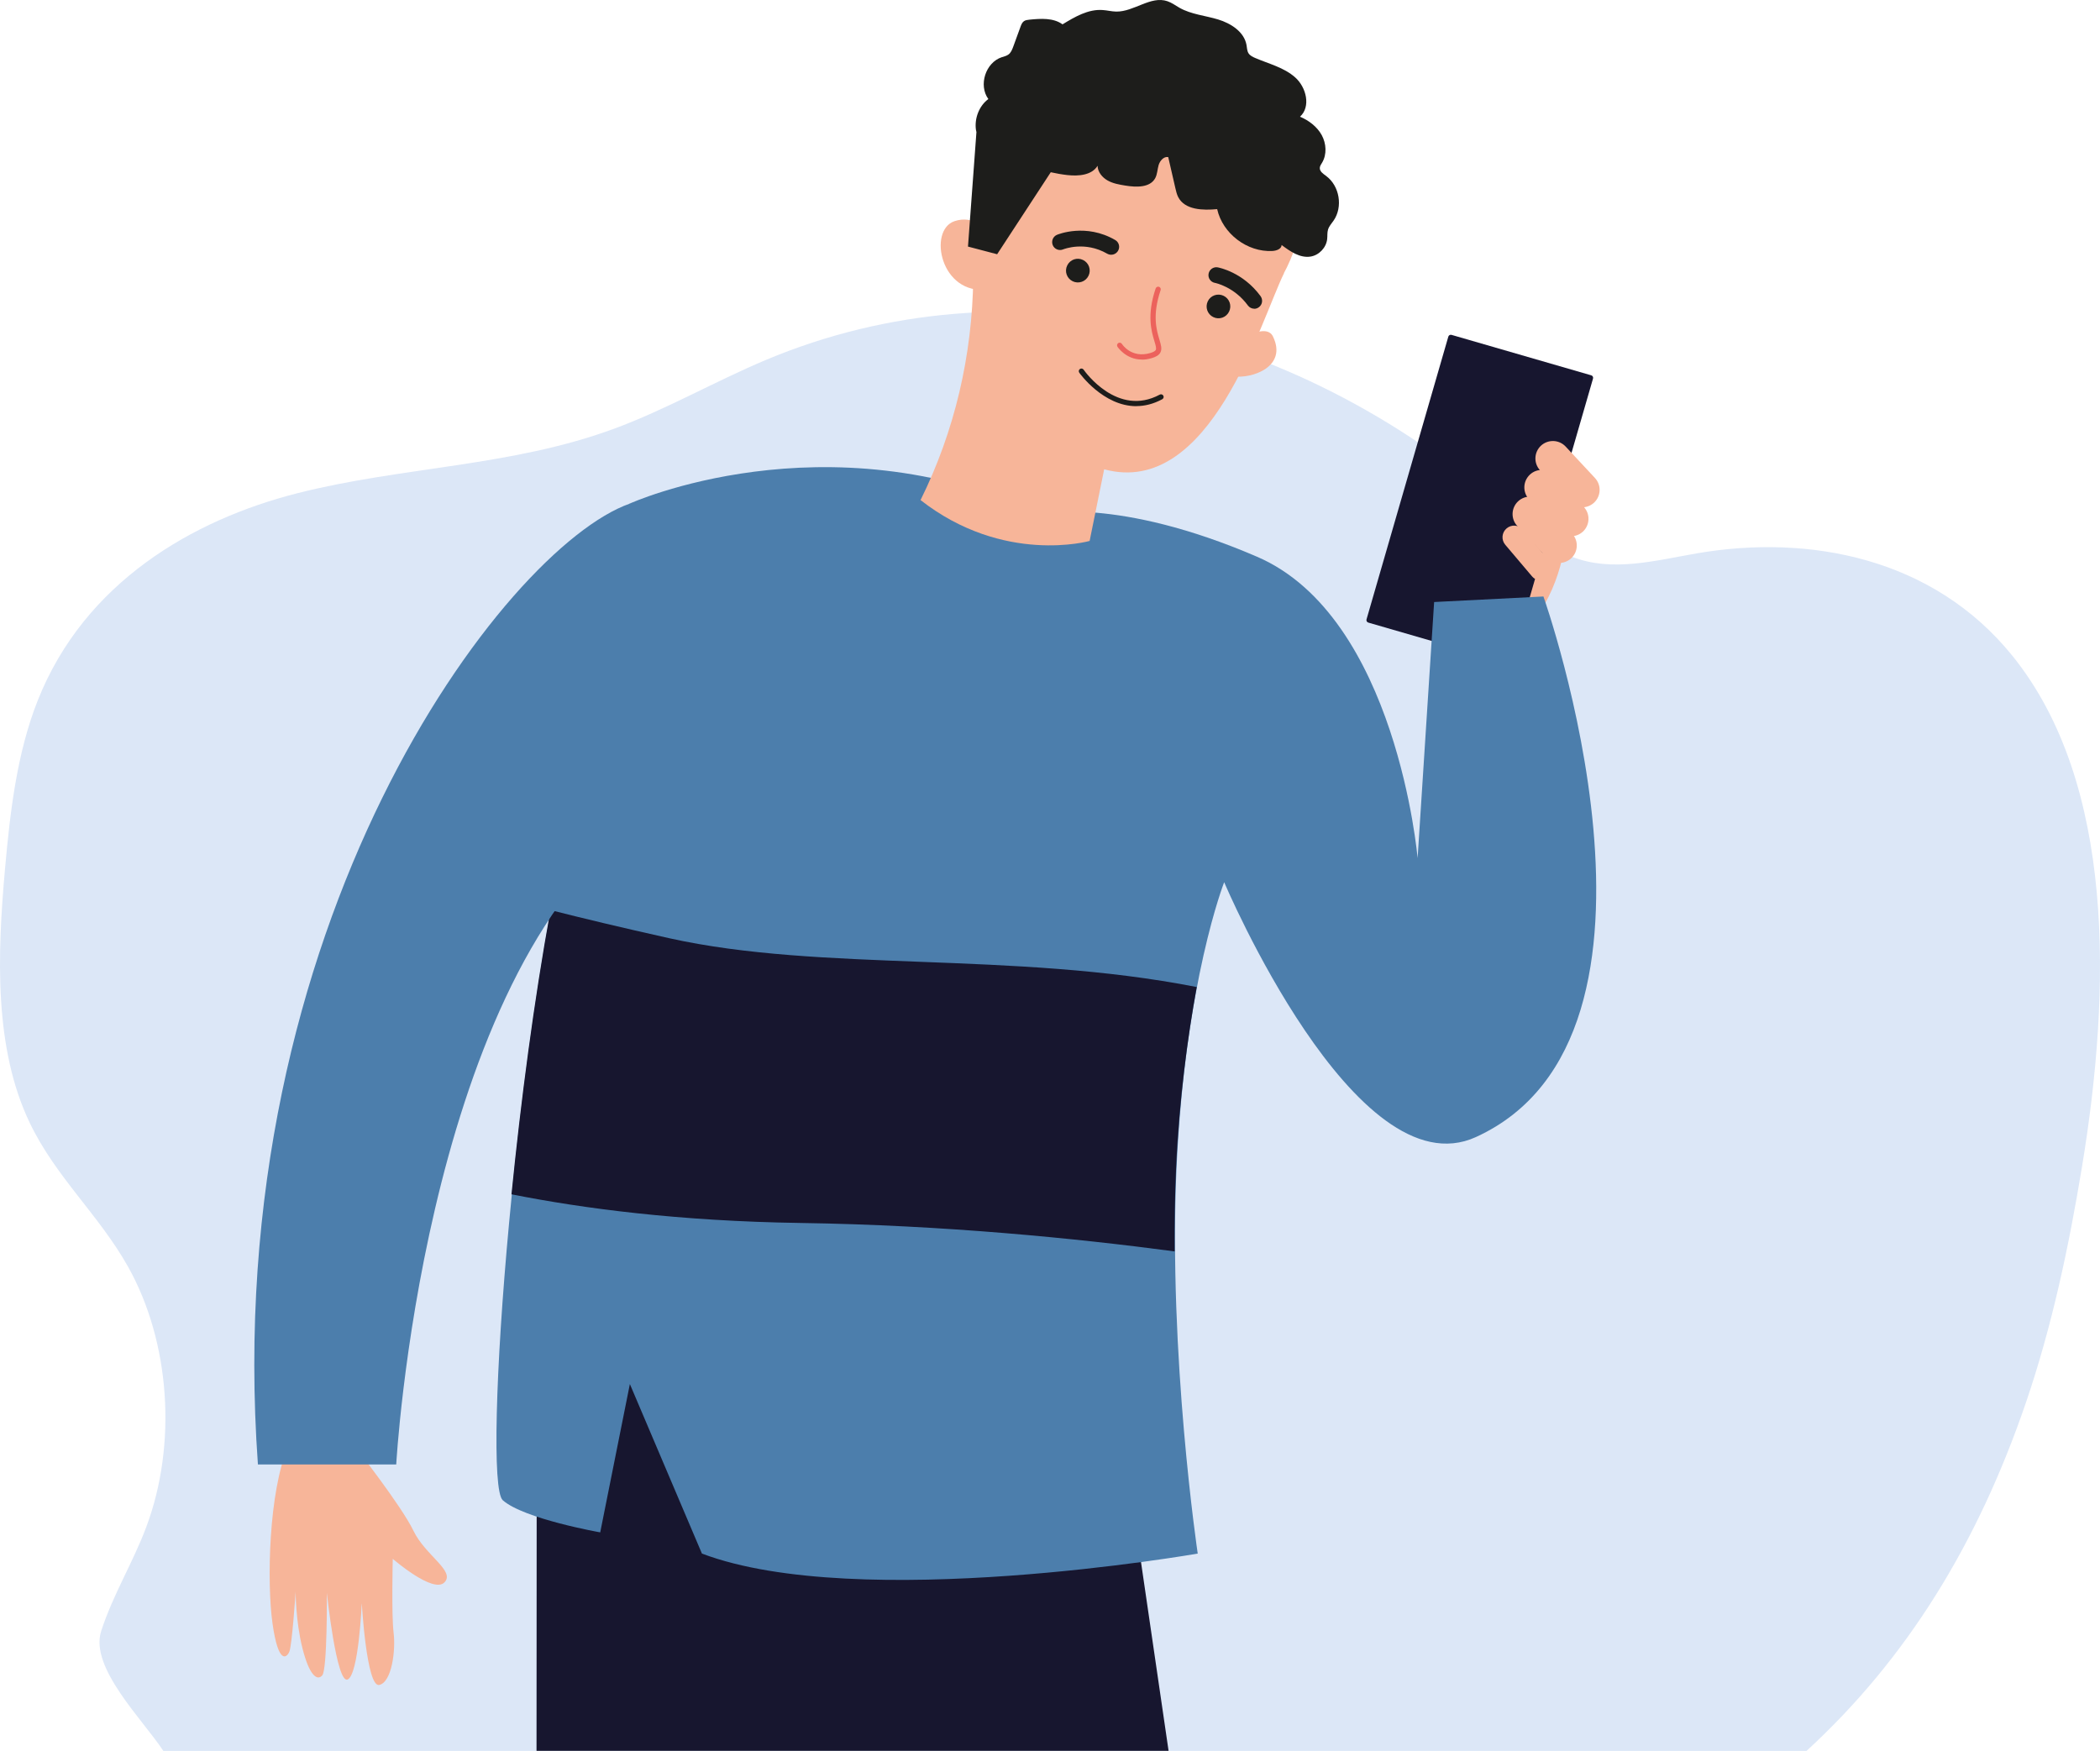 <?xml version="1.0" encoding="UTF-8"?> <svg xmlns="http://www.w3.org/2000/svg" width="512" height="427" viewBox="0 0 512 427" fill="none"><path d="M39.835 427H440.43C464.877 404.555 482.221 376.436 494.005 341.852C500.275 323.469 504.392 304.096 507.607 284.562C514.705 241.505 515.818 191.114 490.642 159.924C471.302 135.98 441.081 130.269 413.89 134.914C403.676 136.661 393.066 139.634 383.236 135.769C376.979 133.304 371.649 128.275 366.283 123.618C314.892 78.95 246.313 62.76 186.749 87.769C174.247 93.022 162.24 99.958 149.578 104.603C124.6 113.795 98.014 113.795 72.48 120.285C46.945 126.776 20.607 142.025 9.193 170.837C4.148 183.571 2.467 197.865 1.218 211.937C-0.662 232.97 -1.466 255.589 7.252 273.822C13.558 287.014 24.155 296.305 31.216 308.902C41.492 327.21 43.235 352.244 35.643 372.435C32.379 381.131 27.544 388.873 24.663 397.779C21.781 406.673 34.963 419.531 39.835 427Z" fill="#DCE7F7"></path><path d="M340.334 147.279C340.334 147.279 347.217 131.503 356.158 125.379C365.081 119.256 371.981 121.678 371.981 121.678L381.665 115.641C381.665 115.641 387.285 146.344 363.974 160.166C362.037 161.325 340.334 147.279 340.334 147.279Z" fill="#F7B599"></path><path d="M353.91 81.667L387.96 91.527C388.306 91.631 388.496 91.977 388.392 92.323L368.453 161.255C368.349 161.601 368.004 161.792 367.658 161.688L333.607 151.828C333.261 151.724 333.071 151.378 333.175 151.032L353.114 82.1C353.218 81.754 353.564 81.564 353.91 81.667Z" fill="#17162F"></path><path d="M385.746 123.719C386.784 123.719 387.822 123.338 388.652 122.577C390.364 120.968 390.467 118.287 388.859 116.558L381.717 108.895C380.109 107.182 377.428 107.096 375.699 108.687C373.987 110.296 373.883 112.977 375.492 114.707L382.634 122.37C383.464 123.269 384.605 123.719 385.746 123.719Z" fill="#F7B599"></path><path d="M383.031 130.776C384.069 130.776 385.107 130.396 385.937 129.635C387.649 128.026 387.752 125.345 386.144 123.615L379.002 115.952C377.394 114.24 374.713 114.136 373.001 115.744C371.289 117.353 371.185 120.034 372.794 121.764L379.936 129.427C380.766 130.327 381.907 130.776 383.049 130.776H383.031Z" fill="#F7B599"></path><path d="M380.178 137.28C381.216 137.28 382.253 136.9 383.083 136.139C384.795 134.53 384.899 131.849 383.291 130.119L376.149 122.456C374.54 120.743 371.86 120.64 370.131 122.248C368.419 123.857 368.315 126.538 369.923 128.268L377.065 135.931C377.895 136.831 379.037 137.28 380.178 137.28Z" fill="#F7B599"></path><path d="M375.682 141.553C376.322 141.553 376.979 141.328 377.515 140.878C378.708 139.875 378.864 138.076 377.843 136.882L371.324 129.185C370.321 127.991 368.522 127.835 367.329 128.856C366.136 129.859 365.98 131.658 367.001 132.852L373.52 140.549C374.073 141.207 374.886 141.553 375.682 141.553Z" fill="#F7B599"></path><path d="M130.862 343.714L130.81 426.969H284.91L275.987 365.856L150.49 315.813L130.862 343.714Z" fill="#17162F"></path><path d="M253.799 125.328C253.799 125.328 272.39 121.072 306.492 135.775C340.577 150.479 345.626 209.274 345.626 209.274L349.656 146.812L376.304 145.462C376.304 145.462 414.246 252.45 359.841 277.29C330.408 290.731 298.468 215.138 298.468 215.138C298.468 215.138 288.922 239.356 286.847 284.832C284.789 330.308 292.017 378.864 292.017 378.864C292.017 378.864 209.373 393.325 171.138 378.864L153.568 337.522L146.339 373.692C146.339 373.692 127.749 370.422 122.579 365.856C117.408 361.289 125.674 248.385 141.169 190.645L153.499 122.819C153.499 122.819 201.09 101.214 253.782 125.328H253.799Z" fill="#4C7EAC"></path><path d="M86.54 352.778C86.54 352.778 97.849 367.17 100.789 373.276C103.729 379.383 111.096 383.119 108.346 385.904C105.579 388.689 95.757 380.144 95.757 380.144C95.757 380.144 95.428 393.913 95.964 398.168C96.501 402.423 95.532 410.259 92.454 410.899C89.376 411.539 88.2 390.938 88.2 390.938C88.2 390.938 87.473 408.374 84.758 409.567C82.043 410.761 79.692 388.447 79.692 388.447C79.692 388.447 79.83 407.094 78.567 408.564C77.305 410.035 75.368 408.478 73.725 401.887C72.065 395.297 72.082 388.153 72.082 388.153C72.082 388.153 71.201 401.247 70.543 402.787C69.886 404.326 67.863 405.952 66.445 395.937C65.027 385.921 65.511 363.763 70.232 352.796H86.505L86.54 352.778Z" fill="#F7B599"></path><path d="M195.158 298.238C165.604 297.805 142.12 294.709 124.706 291.25C126.971 268.589 130.205 243.888 134.217 221.937C141.964 223.909 151.493 226.192 163.114 228.787C200.484 237.107 246.951 231.9 291.775 240.705C289.527 253.038 287.504 268.088 286.743 284.815C286.432 291.595 286.345 298.428 286.38 305.174C262.498 301.992 230.142 298.757 195.141 298.238H195.158Z" fill="#17162F"></path><path d="M153.533 122.819C122.959 133.631 53.389 225.344 62.883 357.137H96.604C96.604 357.137 102.933 242.21 153.516 202.148C204.116 162.086 153.516 122.802 153.516 122.802L153.533 122.819Z" fill="#4C7EAC"></path><path d="M303.898 82.083C303.898 82.083 308.93 79.125 310.348 82.031C313.962 89.417 305.281 92.392 300.75 91.787L303.898 82.083Z" fill="#F7B599"></path><path d="M224.453 121.92C232.771 105.106 237.06 86.632 237.284 67.881C237.354 61.533 237.855 54.406 238.478 46.38C238.702 39.807 240.57 33.181 244.288 27.058C254.335 10.573 275.226 3.723 293.089 11.057C314.533 19.845 323.768 44.754 313.738 65.235C313.513 65.702 313.271 66.151 313.029 66.601H313.063C307.304 78.381 295.078 121.453 269.208 114.447L265.662 131.918C265.662 131.918 244.738 137.834 224.418 121.937L224.453 121.92Z" fill="#F7B599"></path><path d="M299.661 75.994C300.37 74.558 299.765 72.828 298.329 72.136C296.894 71.445 295.165 72.033 294.473 73.468C293.781 74.904 294.369 76.634 295.805 77.326C297.24 78.035 298.969 77.43 299.661 75.994Z" fill="#1D1D1B"></path><path d="M265.386 67.258C266.095 65.823 265.49 64.093 264.054 63.401C262.619 62.692 260.89 63.297 260.198 64.733C259.489 66.169 260.094 67.898 261.529 68.59C262.965 69.282 264.694 68.694 265.386 67.258Z" fill="#1D1D1B"></path><path d="M277.041 99.035C279.03 99.035 281.157 98.55 283.371 97.357C283.682 97.184 283.803 96.803 283.63 96.492C283.457 96.18 283.077 96.059 282.765 96.232C272.476 101.785 264.521 90.628 264.193 90.144C263.985 89.849 263.587 89.78 263.293 89.988C262.999 90.195 262.93 90.593 263.138 90.887C263.207 90.991 268.948 99.052 277.041 99.052V99.035Z" fill="#1D1D1B"></path><path d="M244.461 61.689C244.461 60.253 243.873 58.886 242.922 57.814C240.95 55.617 237.146 52.417 232.702 53.939C226.182 56.171 229.312 72.085 240.829 70.58C240.829 70.58 244.53 69.317 244.461 61.689Z" fill="#F7B599"></path><path d="M278.39 87.705C279.117 87.705 279.912 87.601 280.777 87.341C281.918 87.013 282.558 86.598 282.904 85.975C283.371 85.11 283.059 84.107 282.679 82.827C281.97 80.474 280.898 76.893 282.973 70.753C283.094 70.424 282.904 70.043 282.575 69.94C282.247 69.819 281.883 70.009 281.762 70.338C279.549 76.876 280.742 80.837 281.451 83.19C281.762 84.21 281.987 84.954 281.78 85.352C281.624 85.629 281.174 85.871 280.431 86.096C275.848 87.428 273.617 84.003 273.531 83.865C273.341 83.57 272.943 83.484 272.649 83.657C272.355 83.847 272.251 84.245 272.441 84.539C272.459 84.574 274.465 87.687 278.408 87.687L278.39 87.705Z" fill="#EC625C"></path><path d="M270.92 62.121C271.577 62.121 272.234 61.775 272.597 61.152C273.133 60.235 272.822 59.059 271.888 58.523C264.746 54.389 258.002 57.139 257.708 57.26C256.722 57.675 256.272 58.8 256.67 59.785C257.085 60.771 258.209 61.221 259.177 60.823C259.402 60.737 264.504 58.73 269.934 61.861C270.245 62.034 270.574 62.121 270.902 62.121H270.92Z" fill="#1D1D1B"></path><path d="M305.783 75.302C306.18 75.302 306.578 75.181 306.924 74.921C307.789 74.299 307.962 73.088 307.339 72.223C303.033 66.342 297.136 65.252 296.894 65.2C295.839 65.01 294.853 65.719 294.663 66.757C294.473 67.795 295.165 68.798 296.22 68.988C296.289 68.988 300.906 69.922 304.244 74.489C304.624 75.008 305.212 75.285 305.8 75.285L305.783 75.302Z" fill="#1D1D1B"></path><path d="M323.301 42.886C322.609 42.384 321.744 41.813 321.779 40.948C321.796 40.481 322.09 40.083 322.332 39.685C323.543 37.662 323.37 34.998 322.246 32.939C321.104 30.881 319.116 29.376 316.954 28.459C319.652 26.02 318.493 21.28 315.778 18.876C313.063 16.454 309.362 15.572 306.025 14.136C305.42 13.877 304.78 13.566 304.416 13.012C304.036 12.424 304.036 11.68 303.915 10.988C303.344 7.753 300.111 5.695 296.98 4.744C293.85 3.792 290.444 3.515 287.59 1.907C286.605 1.353 285.705 0.661 284.633 0.298C280.552 -1.103 276.471 2.893 272.147 2.824C271.023 2.806 269.934 2.512 268.81 2.443C265.299 2.201 262.065 4.104 259.056 5.937C256.808 4.311 253.765 4.519 250.998 4.795C250.514 4.847 250.012 4.899 249.632 5.176C249.199 5.487 248.992 6.024 248.802 6.543C248.214 8.134 247.626 9.743 247.055 11.334C246.778 12.078 246.484 12.874 245.827 13.323C245.36 13.652 244.79 13.773 244.253 13.946C240.293 15.243 238.512 20.779 240.968 24.152C238.702 25.83 237.561 28.874 237.941 31.642C237.976 31.849 238.011 32.023 238.063 32.213L236.005 60.132L243.112 62L256.186 42.003C257.517 42.297 258.866 42.54 260.25 42.695C262.947 42.989 266.181 42.747 267.599 40.429C267.634 41.934 268.723 43.266 270.038 44.01C271.352 44.754 272.874 45.013 274.361 45.255C277.007 45.688 280.379 45.809 281.659 43.439C282.177 42.47 282.177 41.294 282.489 40.239C282.817 39.184 283.734 38.111 284.823 38.302C285.411 40.827 285.982 43.37 286.57 45.895C286.743 46.639 286.916 47.4 287.262 48.075C288.887 51.206 293.245 51.327 296.756 50.998C298.087 56.966 304.088 61.533 310.21 61.204C311.195 61.152 312.423 60.737 312.475 59.751C314.55 61.308 316.937 62.968 319.513 62.571C321.606 62.242 323.353 60.391 323.577 58.298C323.664 57.537 323.56 56.741 323.785 55.997C324.027 55.167 324.667 54.492 325.151 53.783C327.451 50.445 326.604 45.342 323.335 42.92L323.301 42.886Z" fill="#1D1D1B"></path></svg> 